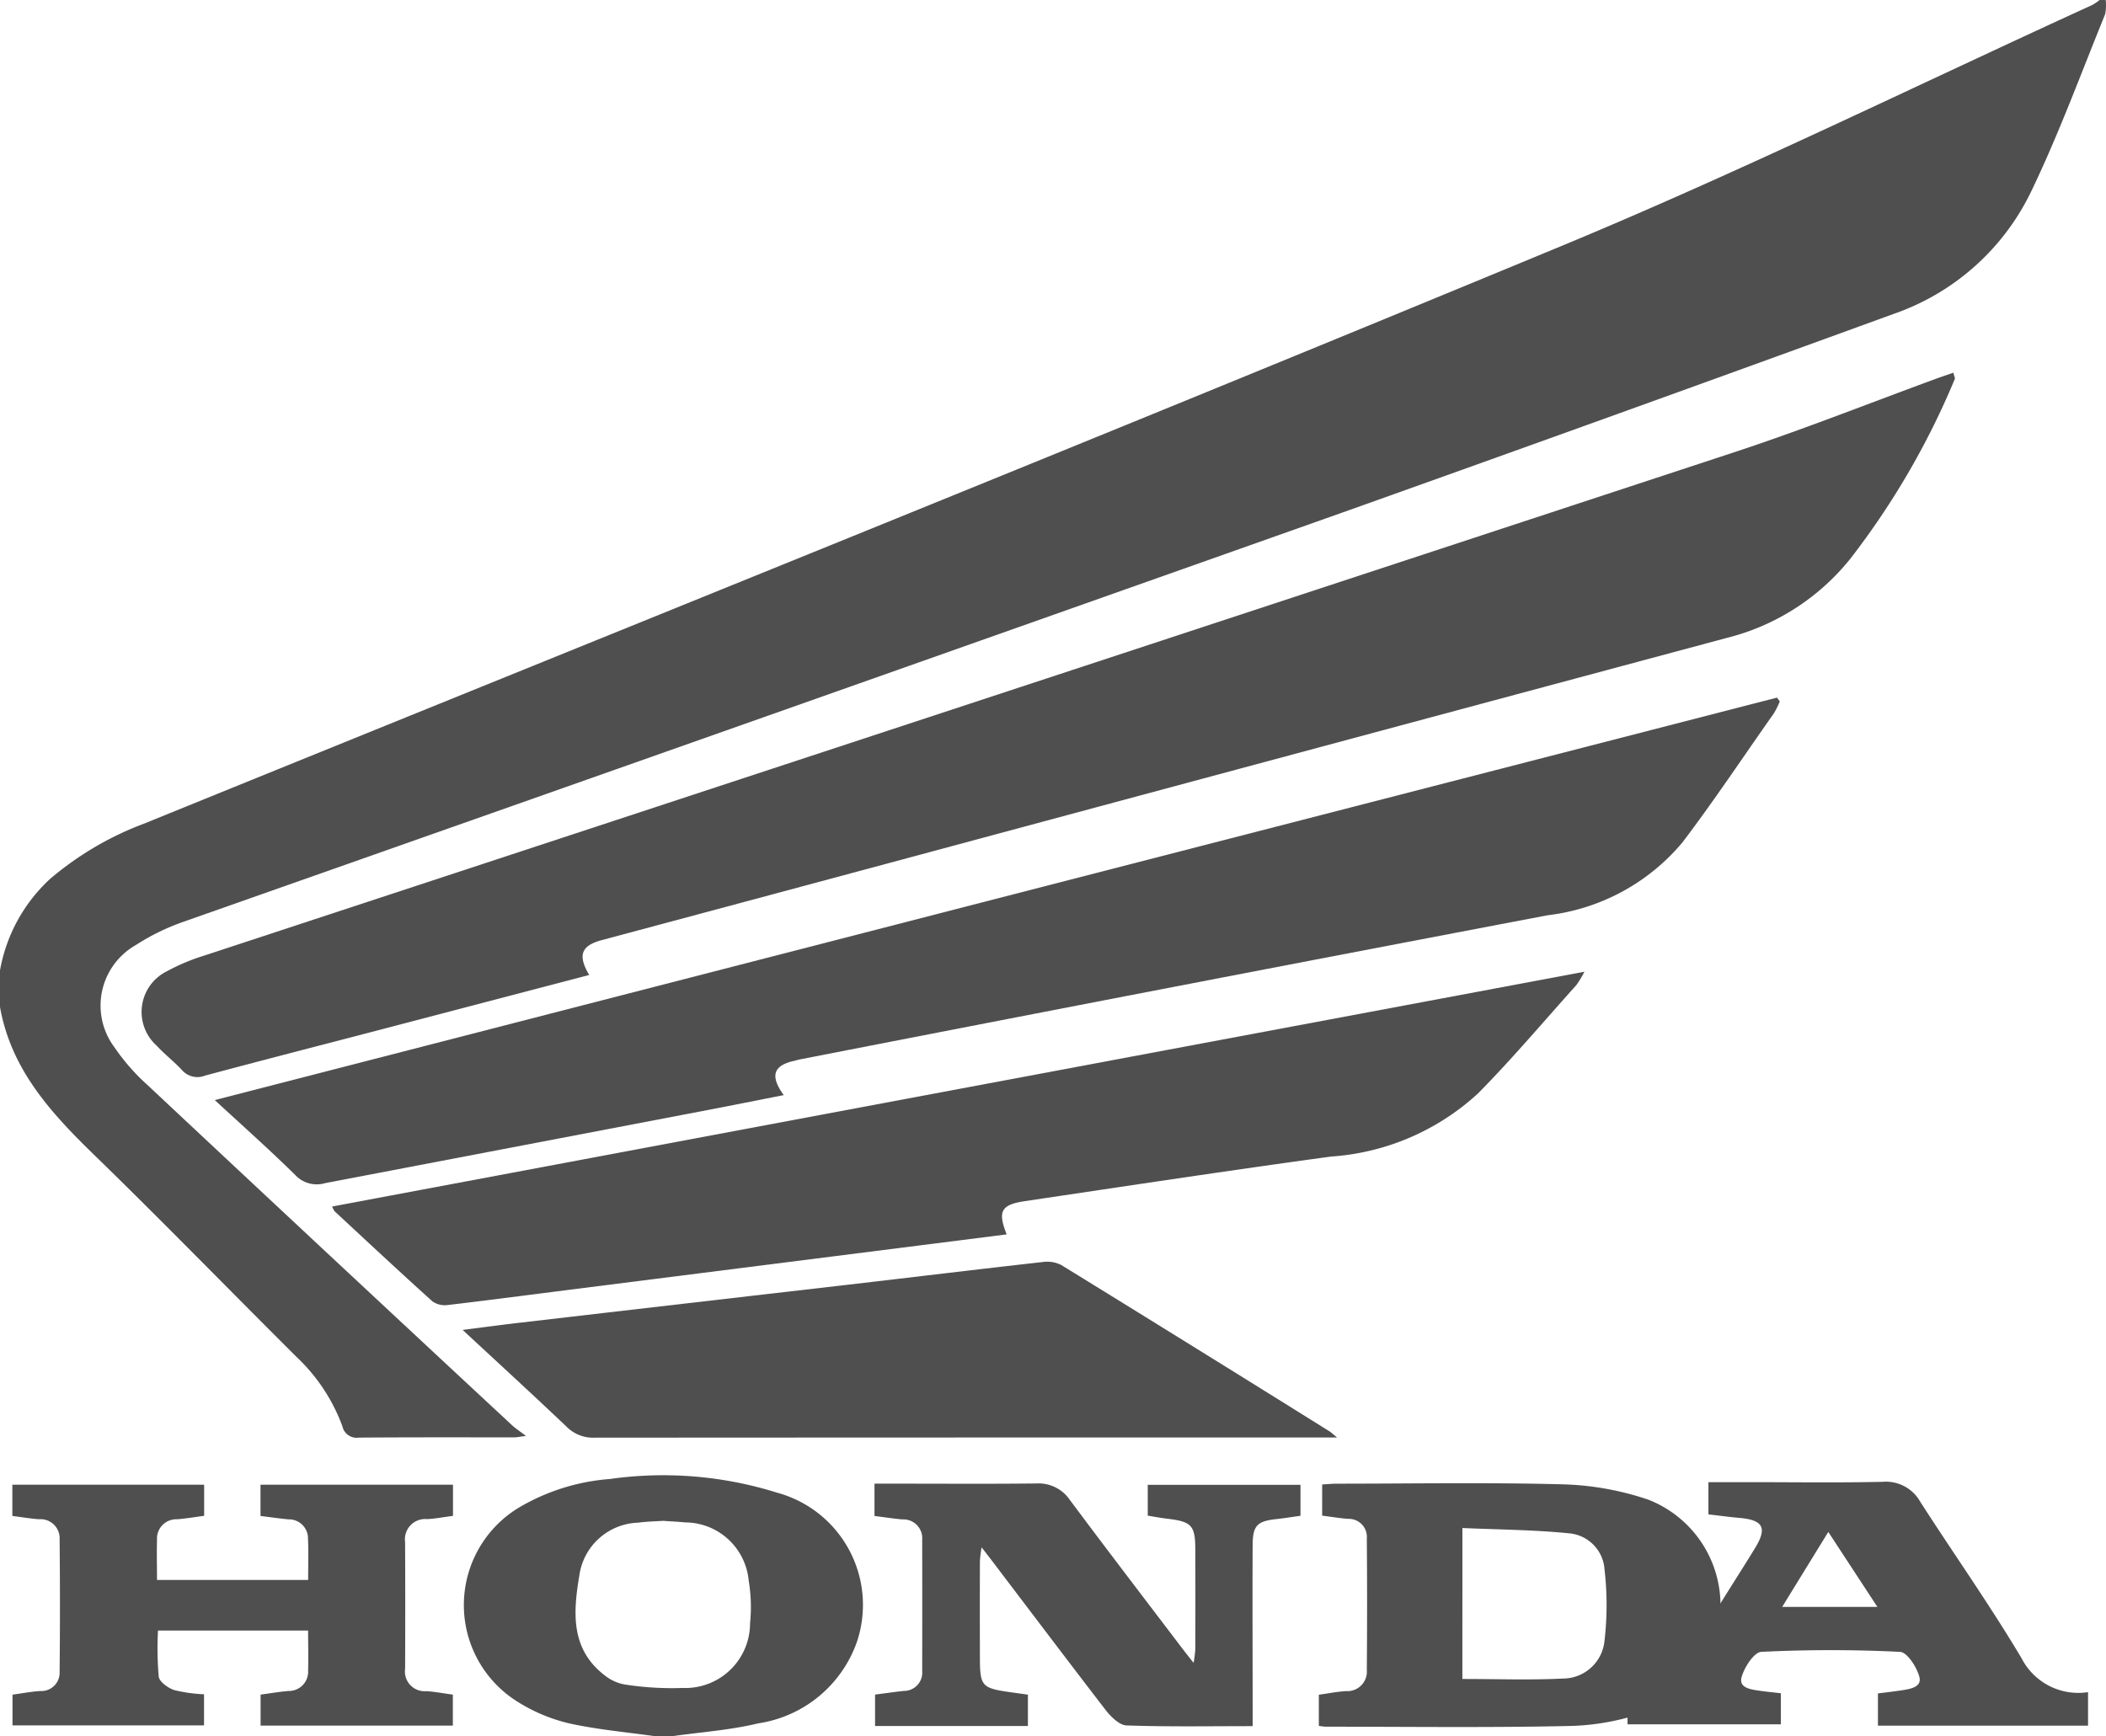 <svg xmlns="http://www.w3.org/2000/svg" width="69.064" height="56.944" viewBox="0 0 69.064 56.944">
  <g id="Raggruppa_4809" data-name="Raggruppa 4809" transform="translate(17338 -10206.778)">
    <path id="Tracciato_99496" data-name="Tracciato 99496" d="M0,31.825a5.353,5.353,0,0,1,1.651-3.007,10.386,10.386,0,0,1,3.086-1.81C20.215,20.715,35.72,14.485,51.156,8.089,57.056,5.645,62.8,2.82,68.612.164A1.638,1.638,0,0,0,68.854,0h.2a1.427,1.427,0,0,1-.021.474c-.791,1.94-1.513,3.915-2.42,5.8A7.855,7.855,0,0,1,62.087,10.3q-9.006,3.282-18.036,6.5Q25.061,23.527,6.057,30.218A7.323,7.323,0,0,0,4.447,31a2.282,2.282,0,0,0-.692,3.351,6.819,6.819,0,0,0,1.082,1.235Q10.8,41.174,16.792,46.744c.108.1.233.181.456.35-.232.03-.3.048-.378.048-1.7,0-3.4-.005-5.1.008a.477.477,0,0,1-.541-.37,5.939,5.939,0,0,0-1.5-2.272c-2.2-2.189-4.361-4.412-6.584-6.575C1.7,36.533.367,35.1,0,33.026Z" transform="translate(-17338 10206.778)" fill="#504f4f"/>
    <path id="Tracciato_99497" data-name="Tracciato 99497" d="M23.5,55.357c-.254.017-.555.022-.852.062a2.012,2.012,0,0,0-1.926,1.729c-.2,1.2-.3,2.414.836,3.282a1.454,1.454,0,0,0,.676.3,10.158,10.158,0,0,0,1.879.11,2.123,2.123,0,0,0,2.207-2.124,5.183,5.183,0,0,0-.044-1.39,2.1,2.1,0,0,0-2.084-1.916c-.216-.022-.432-.031-.693-.049m-.258,7.066c-.953-.136-1.917-.219-2.854-.426a5.549,5.549,0,0,1-1.648-.683,3.734,3.734,0,0,1,.011-6.4,6.884,6.884,0,0,1,2.976-.932,12.479,12.479,0,0,1,5.48.449,3.813,3.813,0,0,1,2.619,4.892A4.065,4.065,0,0,1,26.592,62c-.932.225-1.9.289-2.853.426Z" transform="translate(-17339.723 10201.299)" fill="#504f4f"/>
    <path id="Tracciato_99498" data-name="Tracciato 99498" d="M64.487,58.205H67.61L66,55.746c-.524.851-1,1.624-1.513,2.46M74.518,62.1h-6.89V61.042c.245-.031.5-.06.764-.1.281-.042.682-.1.595-.44-.082-.32-.4-.812-.635-.823-1.515-.075-3.035-.075-4.549,0-.237.012-.554.5-.646.826-.1.358.3.406.578.447.227.034.457.055.709.084v1.019H59.416v-.974c.043-.038.056-.057.067-.057a2.077,2.077,0,0,0,2.07-1.383c.625-1.156,1.364-2.251,2.05-3.374.4-.66.262-.914-.523-.982-.33-.029-.658-.075-1.011-.115V54.113h1.315c1.467,0,2.936.022,4.4-.011a1.29,1.29,0,0,1,1.235.66c1.1,1.711,2.275,3.374,3.315,5.119A2.093,2.093,0,0,0,74.518,61Z" transform="translate(-17344.043 10201.276)" fill="#504f4f"/>
    <path id="Tracciato_99499" data-name="Tracciato 99499" d="M19.843,33.361l-6.99,1.831c-1.868.488-3.739.968-5.6,1.467a.674.674,0,0,1-.761-.181c-.261-.281-.569-.517-.83-.8A1.487,1.487,0,0,1,6,33.237a6.745,6.745,0,0,1,1.24-.519q25.091-8.256,50.183-16.511c2.243-.739,4.441-1.615,6.661-2.427.161-.058.324-.111.5-.173.027.118.06.173.046.208a25.79,25.79,0,0,1-3.431,5.9,7.528,7.528,0,0,1-4.058,2.593Q43.4,25.995,29.661,29.694q-4.7,1.264-9.4,2.522c-.674.181-.8.49-.413,1.145" transform="translate(-17338.525 10205.395)" fill="#504f4f"/>
    <path id="Tracciato_99500" data-name="Tracciato 99500" d="M59.161,25.6a2.764,2.764,0,0,1-.192.386c-1,1.417-1.956,2.86-3,4.235a6.8,6.8,0,0,1-4.419,2.387q-12.267,2.335-24.522,4.728c-.066.013-.129.035-.194.049-.674.151-.794.489-.335,1.122-.848.166-1.666.331-2.486.488q-6.279,1.2-12.558,2.4a.964.964,0,0,1-.977-.269c-.83-.817-1.7-1.59-2.637-2.456l51.231-13.2.093.128" transform="translate(-17338.797 10204.188)" fill="#504f4f"/>
    <path id="Tracciato_99501" data-name="Tracciato 99501" d="M34.25,44.092l-4.259.54-9.967,1.262c-1.372.174-2.743.355-4.116.516a.7.7,0,0,1-.5-.125c-1.078-.971-2.138-1.961-3.2-2.948a.668.668,0,0,1-.084-.158c13.664-2.564,27.3-5.121,41.067-7.7a3.33,3.33,0,0,1-.264.437c-1.069,1.189-2.1,2.414-3.225,3.553a7.9,7.9,0,0,1-4.818,2.071c-3.351.456-6.693.965-10.039,1.462-.789.117-.9.333-.6,1.093" transform="translate(-17339.232 10203.17)" fill="#504f4f"/>
    <path id="Tracciato_99502" data-name="Tracciato 99502" d="M45.562,51.829h-.634q-11.85,0-23.7.007a1.226,1.226,0,0,1-.928-.359c-1.1-1.045-2.213-2.065-3.409-3.175.705-.089,1.305-.171,1.906-.24q5.359-.623,10.718-1.241c2.133-.248,4.266-.507,6.4-.746a1.019,1.019,0,0,1,.61.1q4.4,2.71,8.788,5.45c.052.032.1.077.248.2" transform="translate(-17339.719 10202.094)" fill="#504f4f"/>
    <path id="Tracciato_99503" data-name="Tracciato 99503" d="M.45,55.23V54.207H6.74v1.02c-.3.04-.593.09-.887.113a.633.633,0,0,0-.659.668c-.013.429,0,.861,0,1.323H10.15c0-.462.016-.908-.005-1.352a.623.623,0,0,0-.639-.636c-.3-.027-.593-.071-.918-.111V54.206H14.9v1.023c-.29.037-.567.091-.846.106a.665.665,0,0,0-.724.756q.009,2.076,0,4.153a.646.646,0,0,0,.691.734c.282.017.561.071.875.113v1.016H8.591V61.091c.3-.04.605-.093.915-.119a.633.633,0,0,0,.643-.683c.014-.416,0-.832,0-1.3H5.226a11.034,11.034,0,0,0,.024,1.512c.023.172.305.373.51.442a5,5,0,0,0,.976.137V62.1H.455V61.092c.319-.043.613-.1.908-.119A.6.6,0,0,0,2,60.344q.022-2.175,0-4.35a.625.625,0,0,0-.673-.655c-.28-.019-.559-.067-.882-.109" transform="translate(-17338.045 10201.266)" fill="#504f4f"/>
    <path id="Tracciato_99504" data-name="Tracciato 99504" d="M36.957,61.087v1.029H31.945V61.086c.321-.041.632-.086.945-.12a.6.6,0,0,0,.6-.657q.005-2.153,0-4.3a.617.617,0,0,0-.65-.668c-.3-.027-.593-.073-.914-.113V54.168h.611c1.568,0,3.136.011,4.7-.006a1.24,1.24,0,0,1,1.1.546c1.215,1.63,2.452,3.245,3.683,4.865.1.13.2.258.371.472a4.341,4.341,0,0,0,.056-.442q.005-1.626,0-3.253c0-.817-.117-.936-.929-1.033-.2-.024-.394-.06-.631-.1V54.207h5.009v1.015c-.267.037-.527.079-.789.108-.63.068-.776.208-.78.855-.009,1.768,0,3.536,0,5.3,0,.2,0,.394,0,.636-1.414,0-2.775.024-4.134-.023-.238-.009-.517-.287-.689-.508C38.3,60.024,37.1,58.437,35.9,56.857c-.128-.171-.26-.34-.461-.6a4.459,4.459,0,0,0-.056.448q-.005,1.575,0,3.152c0,.949.058,1.016.972,1.147l.6.084" transform="translate(-17341.248 10201.27)" fill="#504f4f"/>
    <path id="Tracciato_99505" data-name="Tracciato 99505" d="M52.853,60.573c1.144,0,2.228.04,3.3-.014a1.371,1.371,0,0,0,1.362-1.248,10.12,10.12,0,0,0,0-2.326A1.274,1.274,0,0,0,56.392,55.8c-1.167-.12-2.345-.125-3.538-.178ZM48.146,62.11V61.09c.3-.042.595-.1.888-.119a.641.641,0,0,0,.685-.7q.019-2.148,0-4.3a.592.592,0,0,0-.611-.649c-.278-.021-.556-.068-.853-.106V54.194c.172-.01.318-.025.464-.026,2.483,0,4.966-.045,7.447.022a9.532,9.532,0,0,1,2.778.5,3.72,3.72,0,0,1,.015,6.93,8.019,8.019,0,0,1-2.479.492c-2.7.063-5.4.026-8.1.026-.065,0-.128-.013-.24-.026" transform="translate(-17342.896 10201.271)" fill="#504f4f"/>
  </g>
</svg>
